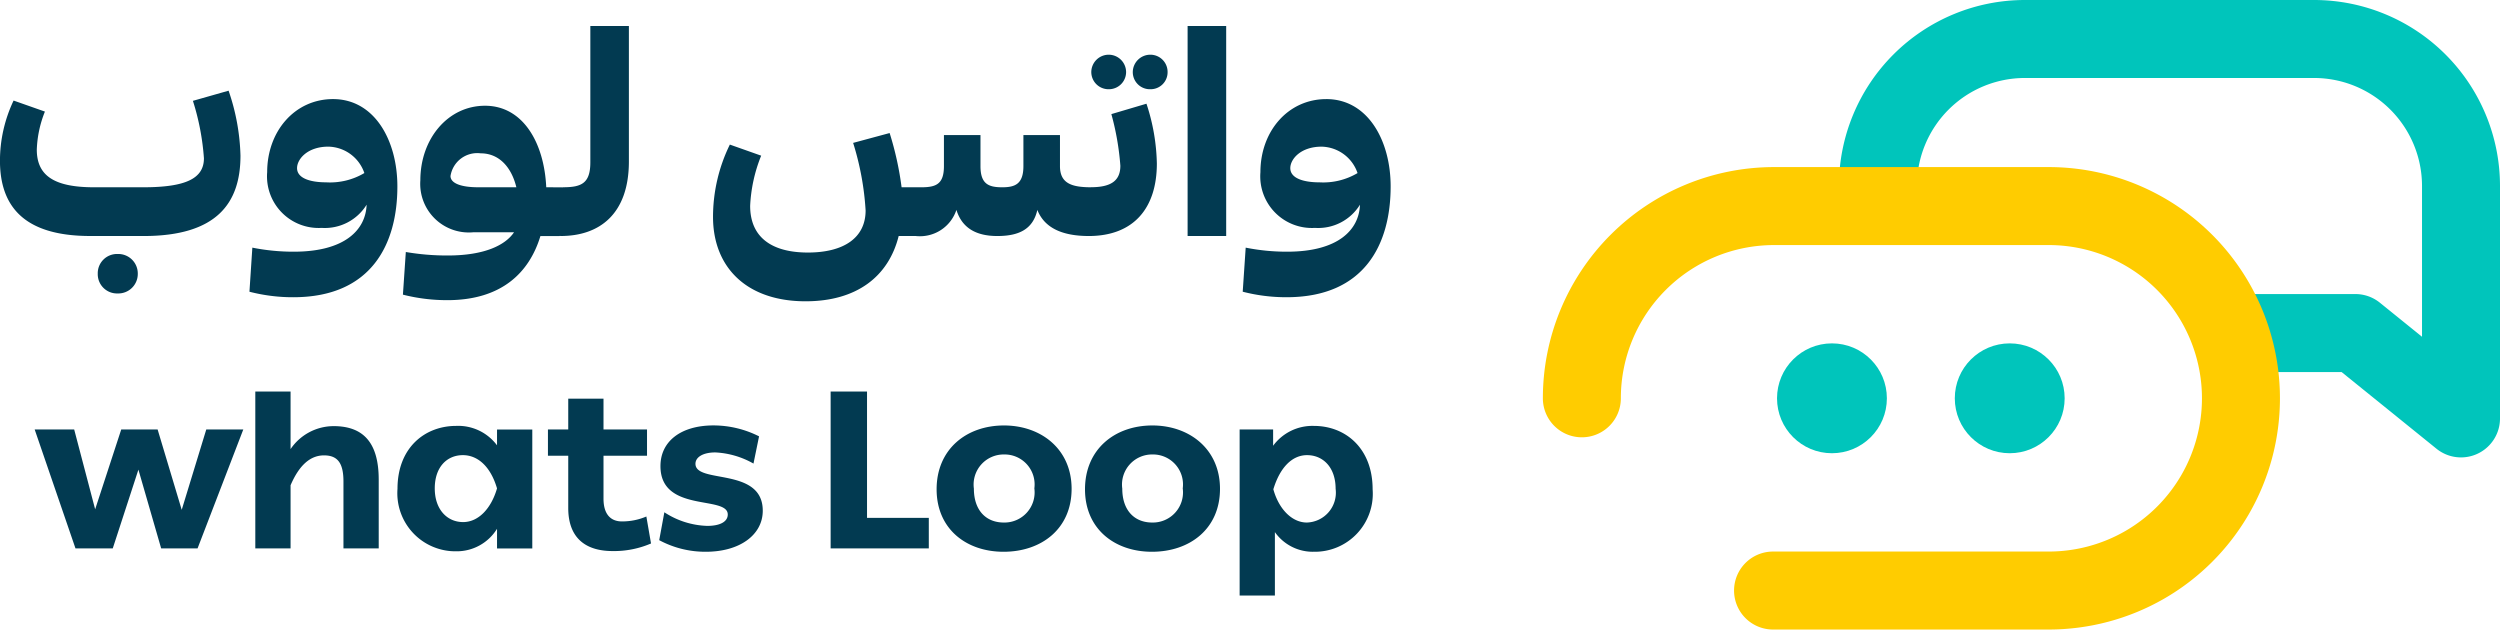 <svg xmlns="http://www.w3.org/2000/svg" width="192.347" height="48.435" viewBox="0 0 192.347 48.435">
  <g id="Group_8905" data-name="Group 8905" transform="translate(-1381.294 -29)">
    <g id="Group_8904" data-name="Group 8904" transform="translate(0 1)">
      <path id="Path_3231" data-name="Path 3231" d="M-51.3-2.665c5.6,0,7.454-2.5,7.454-6.182a16.55,16.55,0,0,0-.915-5l-2.745.781a18.951,18.951,0,0,1,.848,4.419c0,1.54-1.361,2.232-4.665,2.232h-3.794c-3.125,0-4.4-.937-4.4-2.9a8.623,8.623,0,0,1,.625-2.924l-2.41-.848a10.826,10.826,0,0,0-1.049,4.62c0,3.459,1.785,5.8,6.941,5.8Zm-1.986,4.419A1.5,1.5,0,0,0-51.747.236a1.5,1.5,0,0,0-1.54-1.518A1.483,1.483,0,0,0-54.827.236,1.483,1.483,0,0,0-53.287,1.754ZM-36.726-13.2c-2.924,0-5.066,2.455-5.066,5.624A3.973,3.973,0,0,0-37.6-3.29a3.776,3.776,0,0,0,3.459-1.785c-.067,1.919-1.652,3.616-5.6,3.616a16.071,16.071,0,0,1-3.192-.312l-.223,3.392a13.354,13.354,0,0,0,3.37.424c6.048,0,8.012-4.129,8.012-8.526C-31.771-9.986-33.512-13.2-36.726-13.2Zm-.513,6.405c-1.294,0-2.254-.335-2.254-1.094,0-.692.8-1.652,2.41-1.652a2.988,2.988,0,0,1,2.768,2.031A5.18,5.18,0,0,1-37.239-6.794Zm16.918.379c-.156-3.415-1.785-6.272-4.709-6.272-2.857,0-4.977,2.544-4.977,5.736a3.74,3.74,0,0,0,4.062,4H-22.8c-.647.96-2.21,1.785-5.089,1.785a18.7,18.7,0,0,1-3.236-.268l-.223,3.281a13.777,13.777,0,0,0,3.415.424c4.2,0,6.316-2.143,7.164-4.932H-19.3l.379-.223.179-3.325-.379-.2Zm-7.365-.87a2.082,2.082,0,0,1,2.321-1.741c1.406,0,2.366,1.049,2.745,2.611h-2.946C-26.817-6.415-27.687-6.7-27.687-7.285Zm10.758-11.539v10.49c0,1.607-.67,1.919-2.1,1.919l-.379.067-.179,3.616.379.067c2.991,0,5.245-1.7,5.245-5.736V-18.824ZM21.615-6.415c-1.5,0-2.41-.29-2.41-1.629v-2.388H16.392v2.388c0,1.384-.647,1.629-1.629,1.629-1.049,0-1.674-.246-1.674-1.629v-2.388H10.277v2.388c0,1.384-.6,1.629-1.741,1.629H7.019A24.184,24.184,0,0,0,6.1-10.588L3.291-9.83a21.612,21.612,0,0,1,.96,5.2c0,2.1-1.674,3.236-4.441,3.236S-4.632-2.554-4.632-4.986a11.718,11.718,0,0,1,.848-3.861L-6.194-9.7A12.67,12.67,0,0,0-7.489-4.138c0,3.883,2.589,6.495,7.12,6.495,3.928,0,6.383-1.9,7.164-5.022H8.112a2.955,2.955,0,0,0,3.125-2.009c.424,1.361,1.473,2.009,3.147,2.009,1.652,0,2.745-.513,3.08-2.009C18-3.312,19.338-2.665,21.436-2.665l.379-.067.179-3.616Zm0-8.861a1.324,1.324,0,0,0,1.339,1.317,1.324,1.324,0,0,0,1.339-1.317,1.343,1.343,0,0,0-1.339-1.339A1.343,1.343,0,0,0,21.615-15.275Zm3.192,0a1.316,1.316,0,0,0,1.361,1.317,1.305,1.305,0,0,0,1.317-1.317,1.324,1.324,0,0,0-1.317-1.339A1.348,1.348,0,0,0,24.807-15.275ZM21.414-2.665c3.459,0,5.245-2.143,5.245-5.58a15.519,15.519,0,0,0-.8-4.6l-2.7.8a20.679,20.679,0,0,1,.692,3.973c0,1.116-.67,1.652-2.254,1.652l-.379.179-.179,3.415Zm10.579,0V-18.824H29.025V-2.665Zm7.7-10.534c-2.924,0-5.066,2.455-5.066,5.624a3.973,3.973,0,0,0,4.2,4.285,3.776,3.776,0,0,0,3.459-1.785c-.067,1.919-1.652,3.616-5.6,3.616a16.071,16.071,0,0,1-3.192-.312L33.265,1.62a13.354,13.354,0,0,0,3.37.424c6.048,0,8.012-4.129,8.012-8.526C44.648-9.986,42.907-13.2,39.693-13.2ZM39.18-6.794c-1.294,0-2.254-.335-2.254-1.094,0-.692.8-1.652,2.41-1.652A2.988,2.988,0,0,1,42.1-7.508,5.18,5.18,0,0,1,39.18-6.794Z" transform="translate(1443.642 48.824)" fill="#023a51"/>
      <path id="Path_3230" data-name="Path 3230" d="M-47.038-11.141l-1.889,6.181-1.854-6.181h-2.8L-55.587-5-57.2-11.141H-60.24L-57.1-1.991h2.867l1.974-6.06,1.751,6.06h2.8l3.519-9.151Zm9.786-.258a4.01,4.01,0,0,0-3.3,1.768V-14.06h-2.713V-1.991h2.713V-6.849c.67-1.562,1.528-2.3,2.575-2.3,1.064,0,1.494.618,1.494,2.009v5.15h2.713V-7.279C-33.767-10.317-35.123-11.4-37.252-11.4Zm12.584,1.476a3.722,3.722,0,0,0-3.142-1.494c-2.4,0-4.515,1.665-4.515,4.841a4.469,4.469,0,0,0,4.515,4.807A3.641,3.641,0,0,0-24.667-3.5v1.511h2.713v-9.151h-2.713Zm-2.61,5.906c-1.219,0-2.18-.961-2.18-2.592,0-1.648.944-2.558,2.163-2.558,1.133,0,2.129.858,2.627,2.558C-25.114-5.064-26.092-4.017-27.277-4.017Zm14.1-.429a4.7,4.7,0,0,1-1.889.378c-.824,0-1.408-.515-1.408-1.751v-3.3h3.348v-2.026h-3.348v-2.369h-2.713v2.369h-1.562v2.026h1.562V-5.1c0,2.249,1.27,3.313,3.416,3.313a7.189,7.189,0,0,0,2.953-.584ZM-8.6-1.733c2.61,0,4.378-1.3,4.378-3.159C-4.22-8.274-9.4-6.935-9.4-8.5c0-.515.584-.876,1.528-.876a6.567,6.567,0,0,1,2.936.858l.429-2.095a7.8,7.8,0,0,0-3.5-.841c-2.524,0-4.086,1.236-4.086,3.125C-12.1-4.7-6.915-6.094-6.915-4.6c0,.549-.584.876-1.579.876a6.359,6.359,0,0,1-3.3-1.047l-.395,2.146A7.488,7.488,0,0,0-8.6-1.733ZM3.8-14.06H1V-1.991H8.553V-4.343H3.8ZM9.154-6.54c0,3.039,2.266,4.807,5.15,4.807,2.919,0,5.236-1.768,5.236-4.841s-2.369-4.876-5.2-4.876C11.437-11.45,9.154-9.613,9.154-6.54Zm2.867-.052a2.315,2.315,0,0,1,2.335-2.627,2.306,2.306,0,0,1,2.318,2.61,2.319,2.319,0,0,1-2.352,2.627C12.965-3.982,12.021-4.909,12.021-6.592Zm8.55.052c0,3.039,2.266,4.807,5.15,4.807,2.919,0,5.236-1.768,5.236-4.841s-2.369-4.876-5.2-4.876C22.854-11.45,20.571-9.613,20.571-6.54Zm2.867-.052a2.315,2.315,0,0,1,2.335-2.627,2.306,2.306,0,0,1,2.318,2.61,2.319,2.319,0,0,1-2.352,2.627C24.382-3.982,23.438-4.909,23.438-6.592Zm14.748-4.824a3.75,3.75,0,0,0-3.142,1.528v-1.253H32.468V1.632h2.713V-3.244a3.572,3.572,0,0,0,3,1.511A4.459,4.459,0,0,0,42.7-6.54C42.7-9.7,40.606-11.416,38.186-11.416Zm-.549,7.434c-1.116,0-2.146-1-2.575-2.558.515-1.7,1.459-2.627,2.592-2.627,1.236,0,2.2.944,2.2,2.592A2.3,2.3,0,0,1,37.636-3.982Z" transform="translate(1444.202 72.185)" fill="#023a51"/>
    </g>
    <g id="Group_8903" data-name="Group 8903" transform="translate(1503 32)">
      <path id="Path_3238" data-name="Path 3238" d="M721.589,702.986q-.02-.335-.02-.674h0A11.313,11.313,0,0,1,732.881,691h22.238a11.313,11.313,0,0,1,11.312,11.312v17.88l-8.127-6.568h-9.263" transform="translate(-698.79 -691)" fill="none" stroke="#00c5bb" stroke-linecap="round" stroke-linejoin="round" stroke-width="6"/>
      <path id="Path_3239" data-name="Path 3239" d="M738.5,718.645h0a14.791,14.791,0,0,1,14.791-14.79H774.42a14.79,14.79,0,0,1,14.79,14.79h0a14.79,14.79,0,0,1-14.79,14.79H753.21" transform="translate(-738.5 -691)" fill="none" stroke="#fc0" stroke-linecap="round" stroke-linejoin="round" stroke-width="6"/>
      <ellipse id="Ellipse_7" data-name="Ellipse 7" cx="4.226" cy="4.226" rx="4.226" ry="4.226" transform="translate(28.694 23.419)" fill="#00c5bb"/>
      <ellipse id="Ellipse_8" data-name="Ellipse 8" cx="4.226" cy="4.226" rx="4.226" ry="4.226" transform="translate(15.016 23.419)" fill="#00c5bb"/>
    </g>
  </g>
</svg>
